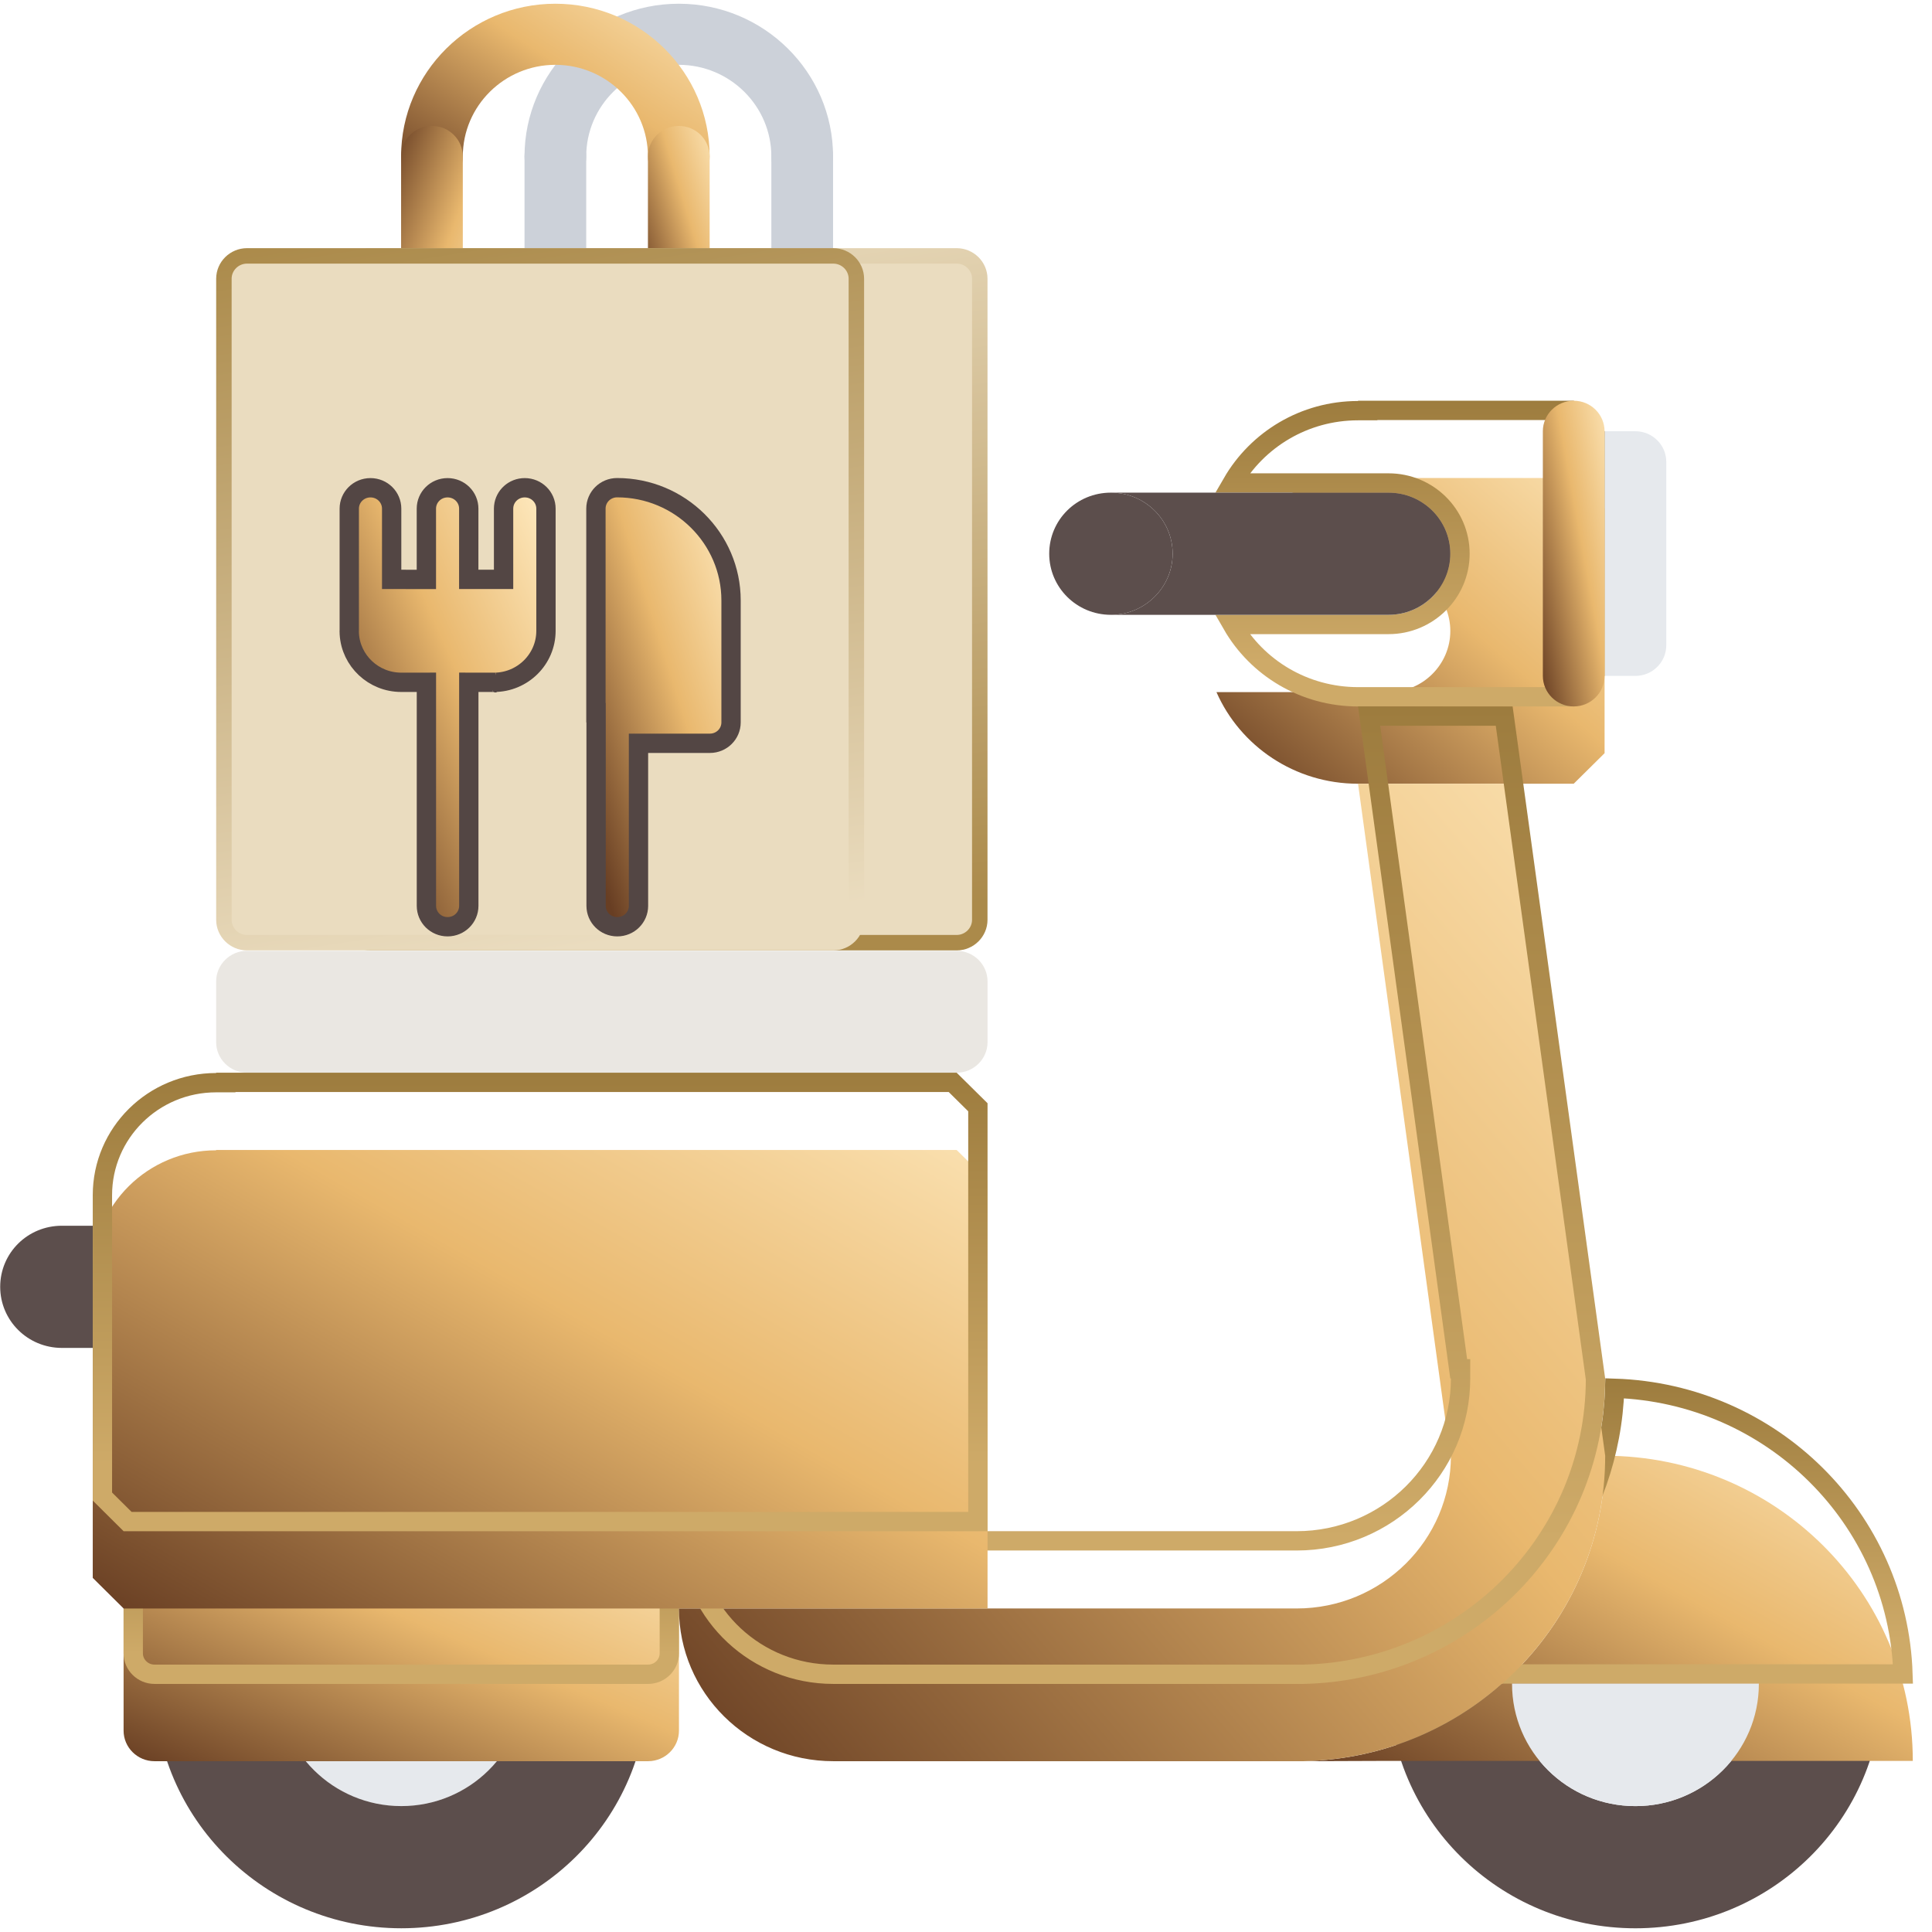 <svg width="100" height="100" viewBox="0 0 100 100" fill="none" xmlns="http://www.w3.org/2000/svg">
<g clip-path="url(#clip0_429_914)">
<path d="M4.801 63.444V69.768H3.204C1.429 69.768 0.01 68.347 0.01 66.606C0.01 64.853 1.429 63.444 3.204 63.444H4.801Z" fill="#5C4E4C"/>
<path d="M14.383 87.159H27.159C27.159 90.653 24.298 93.483 20.771 93.483C17.256 93.483 14.383 90.653 14.383 87.159Z" fill="#E6E9ED"/>
<path d="M27.159 87.159H33.547C33.547 94.147 27.829 99.807 20.771 99.807C13.728 99.807 7.995 94.147 7.995 87.159H14.383C14.383 90.653 17.256 93.483 20.771 93.483C24.298 93.483 27.159 90.653 27.159 87.159Z" fill="#5C4E4C"/>
<path d="M78.263 87.159C78.263 90.653 81.12 93.484 84.65 93.484C88.178 93.484 91.038 90.653 91.038 87.159V87.144H97.427V87.159C97.427 94.147 91.709 99.808 84.65 99.808C77.589 99.808 71.874 94.147 71.874 87.159V87.144H78.263V87.159Z" fill="#5C4E4C"/>
<path d="M84.649 22.321C85.527 22.321 86.246 23.033 86.246 23.902V33.404C86.246 34.274 85.527 34.985 84.649 34.985H83.052C82.174 34.985 81.455 34.274 81.455 33.404V23.902C81.455 23.033 82.174 22.321 83.052 22.321H84.649Z" fill="#E6E9ED"/>
<path d="M49.518 49.215C50.396 49.215 51.115 49.926 51.115 50.796V53.942C51.115 54.812 50.396 55.523 49.518 55.523H12.786C11.907 55.523 11.188 54.812 11.188 53.942V50.796C11.188 49.926 11.907 49.215 12.786 49.215H49.518Z" fill="#EAE7E2"/>
<g filter="url(#filter0_i_429_914)">
<path d="M7.994 87.159C7.116 87.159 6.397 86.448 6.397 85.578V77.67C6.397 76.8 6.757 76.089 7.196 76.089C7.635 76.089 8.713 76.089 9.591 76.089H12.786H15.979H25.561H28.755H31.949H34.345C34.345 76.089 35.143 76.8 35.143 77.67V85.578C35.143 86.448 34.425 87.159 33.546 87.159H7.994Z" fill="url(#paint0_linear_429_914)"/>
</g>
<path d="M34.134 76.589C34.192 76.653 34.264 76.738 34.334 76.839C34.508 77.088 34.644 77.382 34.644 77.67V85.578C34.644 86.167 34.154 86.659 33.547 86.659H7.994C7.387 86.659 6.897 86.167 6.897 85.578V77.67C6.897 77.297 6.975 76.982 7.078 76.778C7.149 76.637 7.204 76.598 7.22 76.589H34.134Z" stroke="url(#paint1_linear_429_914)"/>
<path d="M57.501 25.499C59.258 25.499 60.695 26.908 60.695 28.661C60.695 30.402 59.258 31.823 57.501 31.823C55.727 31.823 54.307 30.402 54.307 28.661C54.307 26.908 55.727 25.499 57.501 25.499Z" fill="#5C4E4C"/>
<g filter="url(#filter1_i_429_914)">
<path d="M78.262 87.143H71.874L67.483 87.159C76.138 86.969 83.085 79.965 83.085 71.349C91.885 71.364 99.006 78.417 99.006 87.143H97.428H91.04H78.262Z" fill="url(#paint2_linear_429_914)"/>
</g>
<path d="M83.576 71.857C91.709 72.123 98.237 78.592 98.497 86.644H72.862C78.973 84.392 83.367 78.651 83.576 71.857Z" stroke="url(#paint3_linear_429_914)"/>
<g filter="url(#filter2_i_429_914)">
<path d="M71.874 31.823C73.631 31.823 75.068 30.402 75.068 28.661C75.068 26.908 73.631 25.499 71.874 25.499H62.963C64.207 22.701 67.018 20.756 70.293 20.756V20.74H81.455L83.053 22.321V34.985L81.455 36.566H78.294H70.293C67.018 36.566 64.193 34.623 62.963 31.823H71.874Z" fill="url(#paint4_linear_429_914)"/>
</g>
<path d="M81.249 21.24L82.553 22.529V34.776L81.249 36.066H70.293C67.502 36.066 65.062 34.562 63.776 32.323H71.874C73.902 32.323 75.569 30.683 75.569 28.661C75.569 26.625 73.901 24.999 71.874 24.999H63.779C65.075 22.759 67.504 21.256 70.293 21.256H70.793V21.24H81.249Z" stroke="url(#paint5_linear_429_914)"/>
<path d="M62.963 25.499H71.874C73.631 25.499 75.068 26.908 75.068 28.661C75.068 30.402 73.631 31.823 71.874 31.823H62.963H57.502C59.258 31.823 60.696 30.402 60.696 28.661C60.696 26.908 59.258 25.499 57.502 25.499H62.963Z" fill="#5C4E4C"/>
<g filter="url(#filter3_i_429_914)">
<path d="M83.084 71.349C83.084 79.966 76.137 86.97 67.481 87.159C67.353 87.159 67.242 87.159 67.114 87.159H43.127C38.716 87.159 35.142 83.618 35.142 79.254H49.515H67.114C71.521 79.254 75.099 75.713 75.099 71.349H75.067L70.292 36.566H78.293L83.084 71.349Z" fill="url(#paint6_linear_429_914)"/>
</g>
<path d="M77.857 37.066L82.582 71.378C82.567 79.705 75.849 86.475 67.47 86.659H43.127C39.158 86.659 35.921 83.605 35.661 79.754H67.114C71.793 79.754 75.599 75.993 75.599 71.349V70.849H75.502L70.865 37.066H77.857Z" stroke="url(#paint7_linear_429_914)"/>
<path d="M84.65 93.484C81.12 93.484 78.263 90.653 78.263 87.159V87.144H91.038V87.159C91.038 90.653 88.178 93.484 84.65 93.484Z" fill="#E6E9ED"/>
<g filter="url(#filter4_i_429_914)">
<path d="M51.115 57.105V79.255H35.144H6.398L4.801 77.671V69.769V63.444V61.863C4.801 58.369 7.658 55.539 11.188 55.539V55.523H49.517L51.115 57.105Z" fill="url(#paint8_linear_429_914)"/>
</g>
<path d="M49.311 56.023L50.615 57.312V78.755H6.604L5.301 77.461V61.863C5.301 58.65 7.929 56.039 11.188 56.039H11.688V56.023H49.311Z" stroke="url(#paint9_linear_429_914)"/>
<path d="M81.455 36.565C80.572 36.565 79.858 35.858 79.858 34.984V22.323C79.858 21.449 80.572 20.742 81.455 20.742C82.338 20.742 83.052 21.449 83.052 22.323V34.984C83.052 35.858 82.338 36.565 81.455 36.565Z" fill="url(#paint10_linear_429_914)"/>
<path d="M41.522 9.68C40.639 9.68 39.925 8.973 39.925 8.098C39.925 5.483 37.775 3.355 35.134 3.355C32.492 3.355 30.343 5.483 30.343 8.098C30.343 8.973 29.629 9.68 28.746 9.68C27.863 9.68 27.149 8.973 27.149 8.098C27.149 3.741 30.731 0.193 35.134 0.193C39.537 0.193 43.119 3.741 43.119 8.098C43.119 8.973 42.405 9.68 41.522 9.68Z" fill="#CCD1D9"/>
<path d="M28.746 16.004C27.863 16.004 27.149 15.295 27.149 14.423V8.099C27.149 7.226 27.863 6.518 28.746 6.518C29.629 6.518 30.343 7.226 30.343 8.099V14.423C30.343 15.295 29.629 16.004 28.746 16.004Z" fill="#CCD1D9"/>
<path d="M41.522 16.004C40.639 16.004 39.925 15.295 39.925 14.423V8.099C39.925 7.226 40.639 6.518 41.522 6.518C42.405 6.518 43.119 7.226 43.119 8.099V14.423C43.119 15.295 42.405 16.004 41.522 16.004Z" fill="#CCD1D9"/>
<path d="M35.134 9.68C34.251 9.68 33.537 8.973 33.537 8.098C33.537 5.483 31.387 3.355 28.746 3.355C26.105 3.355 23.955 5.483 23.955 8.098C23.955 8.973 23.241 9.68 22.358 9.68C21.475 9.68 20.761 8.973 20.761 8.098C20.761 3.741 24.343 0.193 28.746 0.193C33.149 0.193 36.731 3.741 36.731 8.098C36.731 8.973 36.017 9.68 35.134 9.68Z" fill="url(#paint11_linear_429_914)"/>
<path d="M22.358 16.004C21.475 16.004 20.761 15.295 20.761 14.423V8.099C20.761 7.226 21.475 6.518 22.358 6.518C23.241 6.518 23.955 7.226 23.955 8.099V14.423C23.955 15.295 23.241 16.004 22.358 16.004Z" fill="url(#paint12_linear_429_914)"/>
<path d="M35.134 16.004C34.251 16.004 33.537 15.295 33.537 14.423V8.099C33.537 7.226 34.251 6.518 35.134 6.518C36.017 6.518 36.731 7.226 36.731 8.099V14.423C36.731 15.295 36.017 16.004 35.134 16.004Z" fill="url(#paint13_linear_429_914)"/>
<path d="M19.173 13.245H49.517C50.178 13.245 50.713 13.78 50.713 14.426V47.611C50.713 48.255 50.178 48.793 49.517 48.793H19.173C18.512 48.793 17.977 48.255 17.977 47.611V14.426C17.977 13.78 18.512 13.245 19.173 13.245Z" fill="#EADCBF" stroke="url(#paint14_linear_429_914)" stroke-width="0.8"/>
<path d="M12.785 13.245H43.129C43.79 13.245 44.325 13.78 44.325 14.426V47.611C44.325 48.255 43.79 48.793 43.129 48.793H12.785C12.124 48.793 11.589 48.255 11.589 47.611V14.426C11.589 13.78 12.124 13.245 12.785 13.245Z" fill="#EADCBF" stroke="url(#paint15_linear_429_914)" stroke-width="0.8"/>
<g filter="url(#filter5_i_429_914)">
<path d="M27.161 21.246C27.773 21.246 28.259 21.734 28.259 22.327V28.654C28.259 30.116 27.058 31.314 25.57 31.318C25.562 31.318 25.553 31.316 25.545 31.316H24.765L24.265 31.315V42.887C24.265 43.48 23.779 43.968 23.167 43.968C22.556 43.968 22.071 43.48 22.071 42.887V31.315L21.571 31.316H20.766C19.333 31.316 18.163 30.204 18.08 28.815L18.076 28.669C18.077 28.663 18.078 28.657 18.078 28.651V22.327C18.078 21.734 18.563 21.246 19.175 21.246C19.787 21.246 20.272 21.734 20.272 22.327V25.988L20.771 25.989L21.569 25.99H22.069V22.327C22.069 21.734 22.555 21.246 23.166 21.246C23.778 21.246 24.263 21.734 24.263 22.327L24.262 25.489V25.989H26.065V22.327L26.071 22.217C26.126 21.674 26.588 21.246 27.161 21.246ZM25.698 31.339C25.699 31.339 25.701 31.34 25.701 31.34H25.7C25.698 31.339 25.693 31.337 25.688 31.336C25.692 31.337 25.695 31.338 25.698 31.339ZM25.631 31.324C25.634 31.325 25.637 31.325 25.64 31.325C25.629 31.323 25.616 31.323 25.603 31.321C25.613 31.322 25.623 31.323 25.631 31.324Z" fill="url(#paint16_linear_429_914)" stroke="#534644"/>
<path d="M31.941 21.243C35.197 21.243 37.839 23.866 37.839 27.077V33.392C37.839 33.985 37.354 34.473 36.742 34.473L33.548 34.472H33.048V42.887C33.048 43.48 32.563 43.968 31.951 43.968C31.339 43.968 30.854 43.48 30.854 42.887V32.892H30.845V22.324C30.845 21.731 31.33 21.243 31.941 21.243Z" fill="url(#paint17_linear_429_914)" stroke="#534644"/>
</g>
</g>
<defs>
<filter id="filter0_i_429_914" x="6.397" y="76.089" width="28.746" height="15.07" filterUnits="userSpaceOnUse" color-interpolation-filters="sRGB">
<feFlood flood-opacity="0" result="BackgroundImageFix"/>
<feBlend mode="normal" in="SourceGraphic" in2="BackgroundImageFix" result="shape"/>
<feColorMatrix in="SourceAlpha" type="matrix" values="0 0 0 0 0 0 0 0 0 0 0 0 0 0 0 0 0 0 127 0" result="hardAlpha"/>
<feOffset dy="4"/>
<feGaussianBlur stdDeviation="3"/>
<feComposite in2="hardAlpha" operator="arithmetic" k2="-1" k3="1"/>
<feColorMatrix type="matrix" values="0 0 0 0 1 0 0 0 0 1 0 0 0 0 1 0 0 0 0.6 0"/>
<feBlend mode="normal" in2="shape" result="effect1_innerShadow_429_914"/>
</filter>
<filter id="filter1_i_429_914" x="67.483" y="71.349" width="31.523" height="19.811" filterUnits="userSpaceOnUse" color-interpolation-filters="sRGB">
<feFlood flood-opacity="0" result="BackgroundImageFix"/>
<feBlend mode="normal" in="SourceGraphic" in2="BackgroundImageFix" result="shape"/>
<feColorMatrix in="SourceAlpha" type="matrix" values="0 0 0 0 0 0 0 0 0 0 0 0 0 0 0 0 0 0 127 0" result="hardAlpha"/>
<feOffset dy="4"/>
<feGaussianBlur stdDeviation="3"/>
<feComposite in2="hardAlpha" operator="arithmetic" k2="-1" k3="1"/>
<feColorMatrix type="matrix" values="0 0 0 0 1 0 0 0 0 1 0 0 0 0 1 0 0 0 0.6 0"/>
<feBlend mode="normal" in2="shape" result="effect1_innerShadow_429_914"/>
</filter>
<filter id="filter2_i_429_914" x="62.963" y="20.74" width="20.09" height="19.826" filterUnits="userSpaceOnUse" color-interpolation-filters="sRGB">
<feFlood flood-opacity="0" result="BackgroundImageFix"/>
<feBlend mode="normal" in="SourceGraphic" in2="BackgroundImageFix" result="shape"/>
<feColorMatrix in="SourceAlpha" type="matrix" values="0 0 0 0 0 0 0 0 0 0 0 0 0 0 0 0 0 0 127 0" result="hardAlpha"/>
<feOffset dy="4"/>
<feGaussianBlur stdDeviation="3"/>
<feComposite in2="hardAlpha" operator="arithmetic" k2="-1" k3="1"/>
<feColorMatrix type="matrix" values="0 0 0 0 1 0 0 0 0 1 0 0 0 0 1 0 0 0 0.6 0"/>
<feBlend mode="normal" in2="shape" result="effect1_innerShadow_429_914"/>
</filter>
<filter id="filter3_i_429_914" x="35.142" y="36.566" width="47.942" height="54.593" filterUnits="userSpaceOnUse" color-interpolation-filters="sRGB">
<feFlood flood-opacity="0" result="BackgroundImageFix"/>
<feBlend mode="normal" in="SourceGraphic" in2="BackgroundImageFix" result="shape"/>
<feColorMatrix in="SourceAlpha" type="matrix" values="0 0 0 0 0 0 0 0 0 0 0 0 0 0 0 0 0 0 127 0" result="hardAlpha"/>
<feOffset dy="4"/>
<feGaussianBlur stdDeviation="3"/>
<feComposite in2="hardAlpha" operator="arithmetic" k2="-1" k3="1"/>
<feColorMatrix type="matrix" values="0 0 0 0 1 0 0 0 0 1 0 0 0 0 1 0 0 0 0.6 0"/>
<feBlend mode="normal" in2="shape" result="effect1_innerShadow_429_914"/>
</filter>
<filter id="filter4_i_429_914" x="4.801" y="55.523" width="46.315" height="27.731" filterUnits="userSpaceOnUse" color-interpolation-filters="sRGB">
<feFlood flood-opacity="0" result="BackgroundImageFix"/>
<feBlend mode="normal" in="SourceGraphic" in2="BackgroundImageFix" result="shape"/>
<feColorMatrix in="SourceAlpha" type="matrix" values="0 0 0 0 0 0 0 0 0 0 0 0 0 0 0 0 0 0 127 0" result="hardAlpha"/>
<feOffset dy="4"/>
<feGaussianBlur stdDeviation="3"/>
<feComposite in2="hardAlpha" operator="arithmetic" k2="-1" k3="1"/>
<feColorMatrix type="matrix" values="0 0 0 0 1 0 0 0 0 1 0 0 0 0 1 0 0 0 0.6 0"/>
<feBlend mode="normal" in2="shape" result="effect1_innerShadow_429_914"/>
</filter>
<filter id="filter5_i_429_914" x="17.576" y="20.743" width="20.763" height="27.725" filterUnits="userSpaceOnUse" color-interpolation-filters="sRGB">
<feFlood flood-opacity="0" result="BackgroundImageFix"/>
<feBlend mode="normal" in="SourceGraphic" in2="BackgroundImageFix" result="shape"/>
<feColorMatrix in="SourceAlpha" type="matrix" values="0 0 0 0 0 0 0 0 0 0 0 0 0 0 0 0 0 0 127 0" result="hardAlpha"/>
<feOffset dy="4"/>
<feGaussianBlur stdDeviation="3"/>
<feComposite in2="hardAlpha" operator="arithmetic" k2="-1" k3="1"/>
<feColorMatrix type="matrix" values="0 0 0 0 1 0 0 0 0 1 0 0 0 0 1 0 0 0 0.6 0"/>
<feBlend mode="normal" in2="shape" result="effect1_innerShadow_429_914"/>
</filter>
<linearGradient id="paint0_linear_429_914" x1="36.465" y1="75.02" x2="27.494" y2="96.078" gradientUnits="userSpaceOnUse">
<stop stop-color="#FDE7BB"/>
<stop offset="0.453" stop-color="#E9B86E"/>
<stop offset="1" stop-color="#683E23"/>
</linearGradient>
<linearGradient id="paint1_linear_429_914" x1="20.77" y1="76.089" x2="20.77" y2="85.545" gradientUnits="userSpaceOnUse">
<stop stop-color="#9D7C3E"/>
<stop offset="1" stop-color="#CEAA68"/>
</linearGradient>
<linearGradient id="paint2_linear_429_914" x1="100.455" y1="69.823" x2="85.381" y2="96.991" gradientUnits="userSpaceOnUse">
<stop stop-color="#FDE7BB"/>
<stop offset="0.453" stop-color="#E9B86E"/>
<stop offset="1" stop-color="#683E23"/>
</linearGradient>
<linearGradient id="paint3_linear_429_914" x1="83.244" y1="71.349" x2="83.244" y2="84.853" gradientUnits="userSpaceOnUse">
<stop stop-color="#9D7C3E"/>
<stop offset="1" stop-color="#CEAA68"/>
</linearGradient>
<linearGradient id="paint4_linear_429_914" x1="83.977" y1="19.213" x2="66.36" y2="39.428" gradientUnits="userSpaceOnUse">
<stop stop-color="#FDE7BB"/>
<stop offset="0.453" stop-color="#E9B86E"/>
<stop offset="1" stop-color="#683E23"/>
</linearGradient>
<linearGradient id="paint5_linear_429_914" x1="73.008" y1="20.74" x2="73.008" y2="34.258" gradientUnits="userSpaceOnUse">
<stop stop-color="#9D7C3E"/>
<stop offset="1" stop-color="#CEAA68"/>
</linearGradient>
<linearGradient id="paint6_linear_429_914" x1="85.287" y1="31.683" x2="29.111" y2="79.803" gradientUnits="userSpaceOnUse">
<stop stop-color="#FDE7BB"/>
<stop offset="0.453" stop-color="#E9B86E"/>
<stop offset="1" stop-color="#683E23"/>
</linearGradient>
<linearGradient id="paint7_linear_429_914" x1="59.113" y1="36.566" x2="59.113" y2="79.781" gradientUnits="userSpaceOnUse">
<stop stop-color="#9D7C3E"/>
<stop offset="1" stop-color="#CEAA68"/>
</linearGradient>
<linearGradient id="paint8_linear_429_914" x1="53.244" y1="53.233" x2="30.364" y2="93.597" gradientUnits="userSpaceOnUse">
<stop stop-color="#FDE7BB"/>
<stop offset="0.453" stop-color="#E9B86E"/>
<stop offset="1" stop-color="#683E23"/>
</linearGradient>
<linearGradient id="paint9_linear_429_914" x1="27.958" y1="55.523" x2="27.958" y2="75.794" gradientUnits="userSpaceOnUse">
<stop stop-color="#9D7C3E"/>
<stop offset="1" stop-color="#CEAA68"/>
</linearGradient>
<linearGradient id="paint10_linear_429_914" x1="83.199" y1="19.215" x2="76.919" y2="20.361" gradientUnits="userSpaceOnUse">
<stop stop-color="#FDE7BB"/>
<stop offset="0.453" stop-color="#E9B86E"/>
<stop offset="1" stop-color="#683E23"/>
</linearGradient>
<linearGradient id="paint11_linear_429_914" x1="37.465" y1="-0.722" x2="27.681" y2="14.168" gradientUnits="userSpaceOnUse">
<stop stop-color="#FDE7BB"/>
<stop offset="0.453" stop-color="#E9B86E"/>
<stop offset="1" stop-color="#683E23"/>
</linearGradient>
<linearGradient id="paint12_linear_429_914" x1="30.5" y1="3.5" x2="22.568" y2="0.656" gradientUnits="userSpaceOnUse">
<stop stop-color="#FDE7BB"/>
<stop offset="0.453" stop-color="#E9B86E"/>
<stop offset="1" stop-color="#683E23"/>
</linearGradient>
<linearGradient id="paint13_linear_429_914" x1="36.878" y1="5.602" x2="30.939" y2="7.409" gradientUnits="userSpaceOnUse">
<stop stop-color="#FDE7BB"/>
<stop offset="0.453" stop-color="#E9B86E"/>
<stop offset="1" stop-color="#683E23"/>
</linearGradient>
<linearGradient id="paint14_linear_429_914" x1="35.69" y1="49.137" x2="29.704" y2="11.025" gradientUnits="userSpaceOnUse">
<stop stop-color="#AB8A4A"/>
<stop offset="1" stop-color="#EADCBF"/>
</linearGradient>
<linearGradient id="paint15_linear_429_914" x1="29.503" y1="10.053" x2="35.489" y2="48.165" gradientUnits="userSpaceOnUse">
<stop stop-color="#AB8A4A"/>
<stop offset="1" stop-color="#EADCBF"/>
</linearGradient>
<linearGradient id="paint16_linear_429_914" x1="28.038" y1="22.503" x2="13.238" y2="28.972" gradientUnits="userSpaceOnUse">
<stop stop-color="#FDE7BB"/>
<stop offset="0.453" stop-color="#E9B86E"/>
<stop offset="1" stop-color="#683E23"/>
</linearGradient>
<linearGradient id="paint17_linear_429_914" x1="37.824" y1="22.5" x2="26.342" y2="26.088" gradientUnits="userSpaceOnUse">
<stop stop-color="#FDE7BB"/>
<stop offset="0.453" stop-color="#E9B86E"/>
<stop offset="1" stop-color="#683E23"/>
</linearGradient>
<clipPath id="clip0_429_914">
<rect width="100" height="100" fill="white"/>
</clipPath>
</defs>
</svg>
